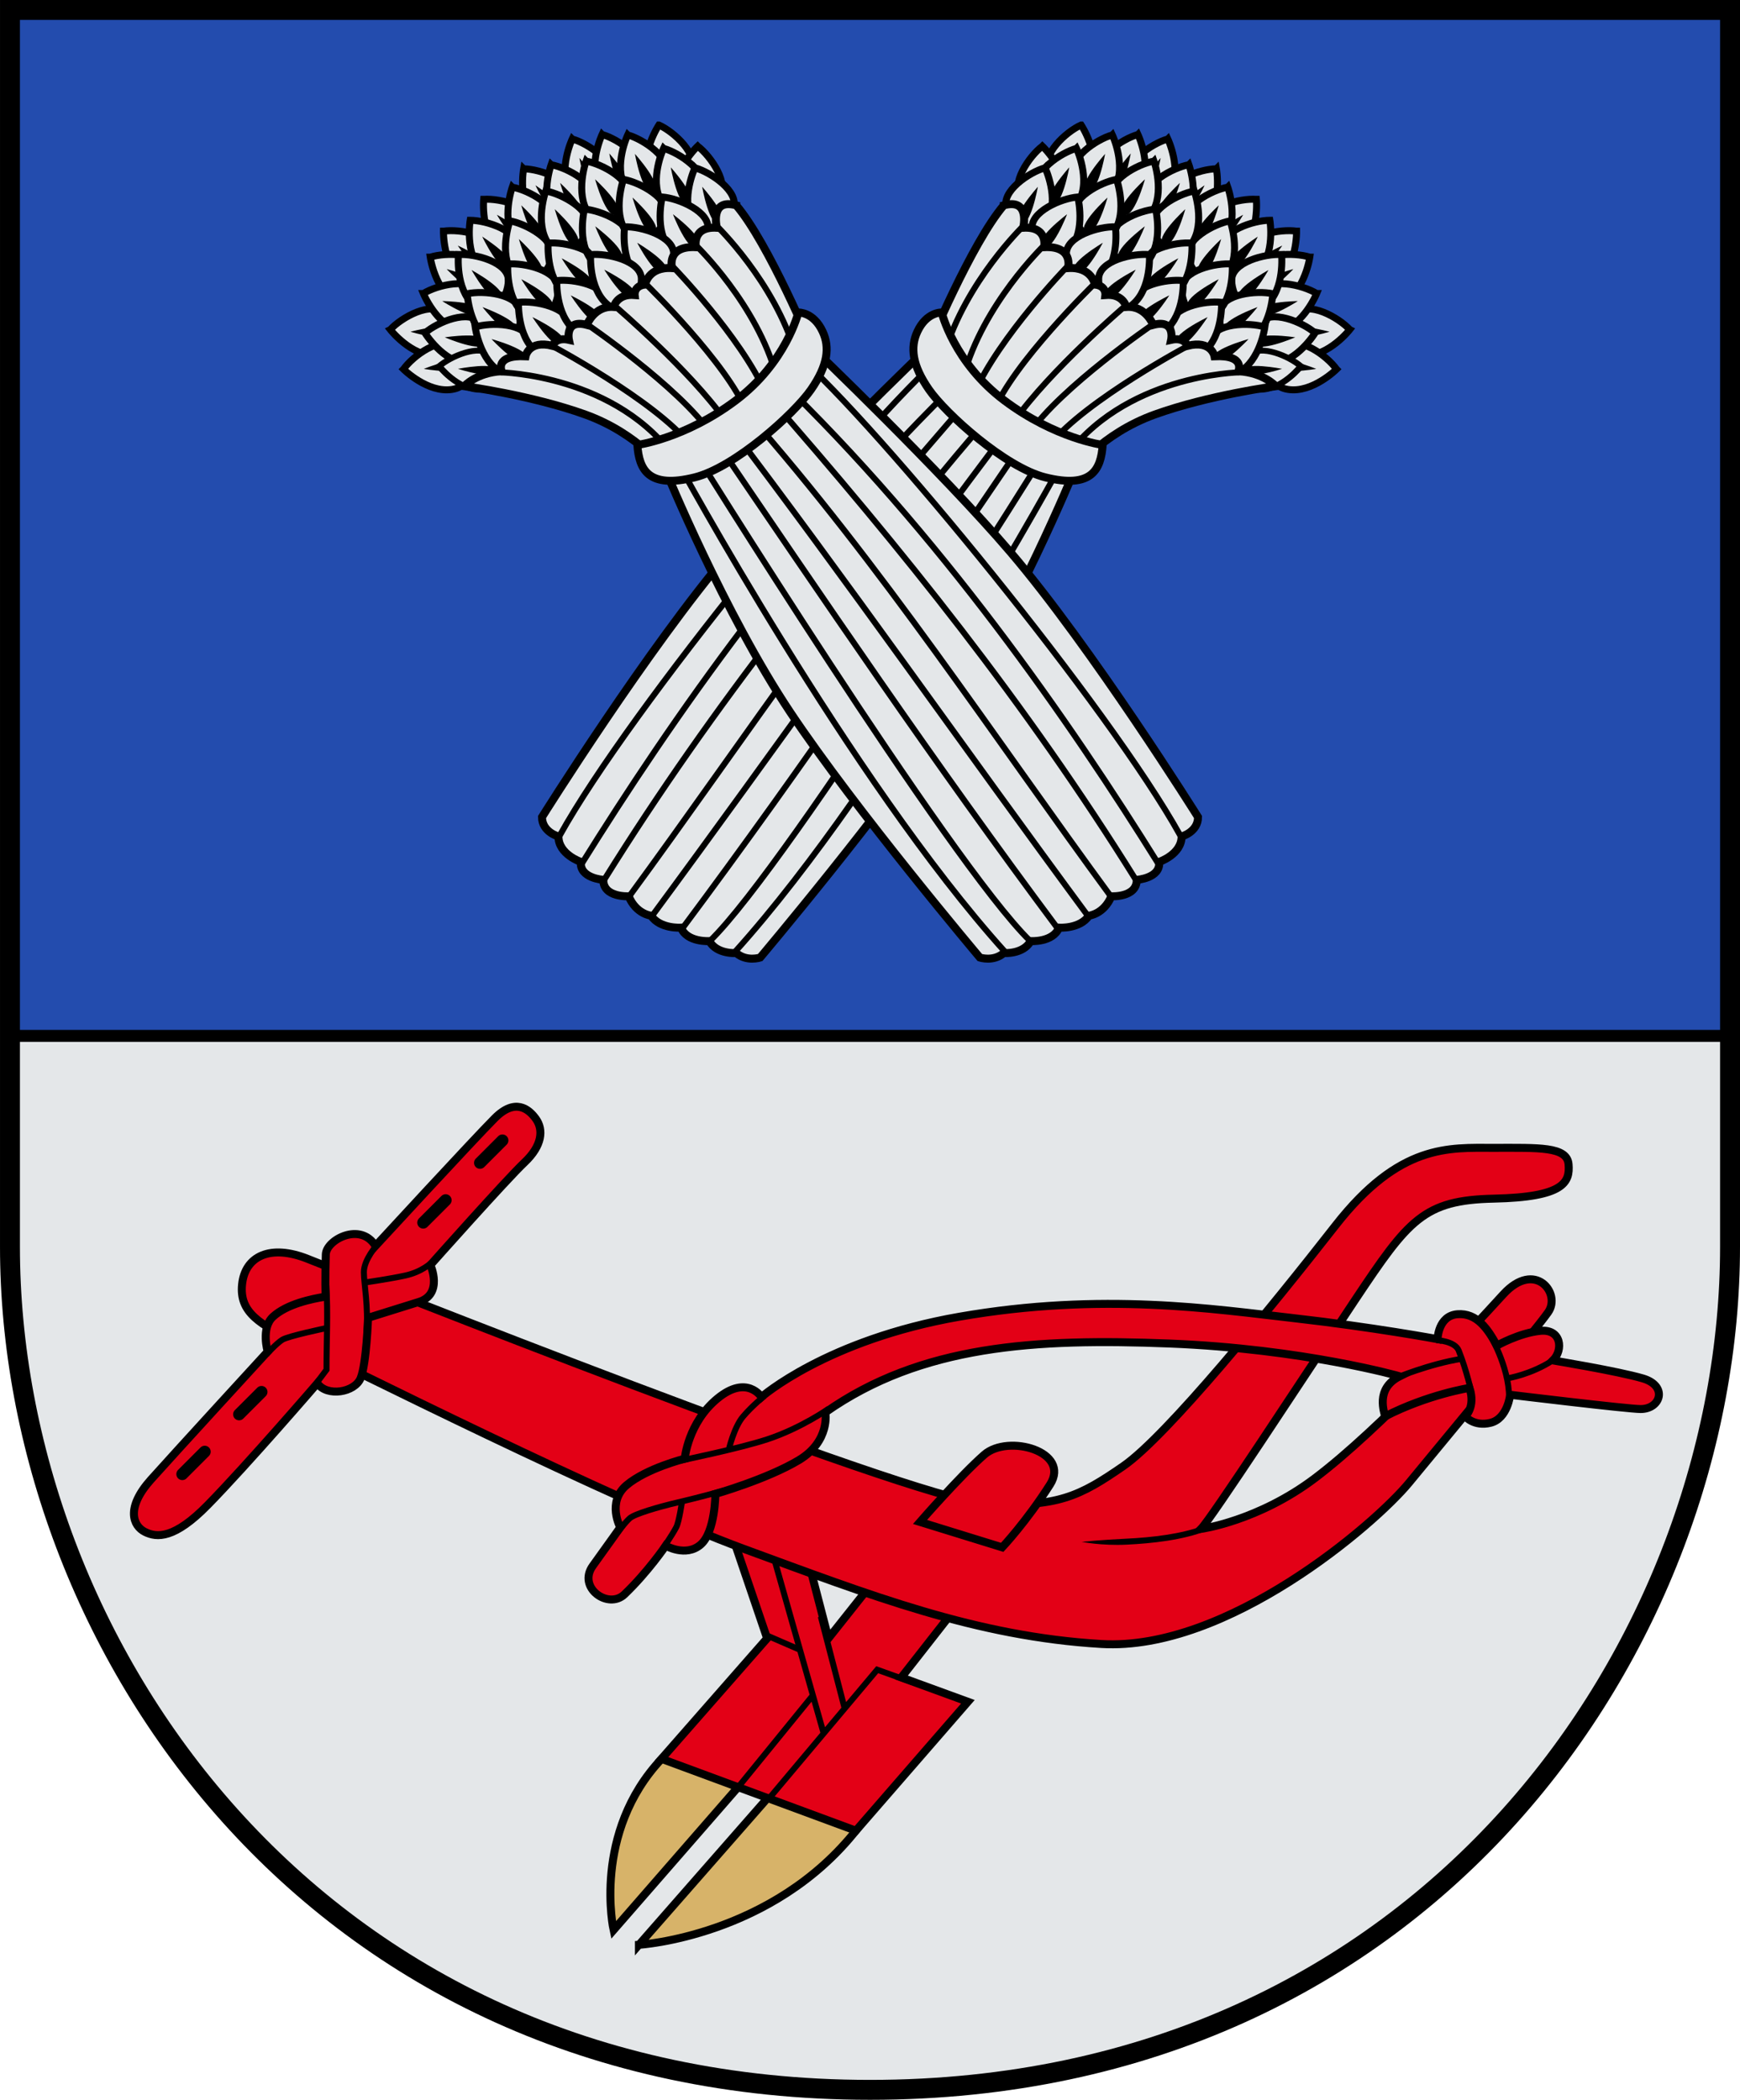 <?xml version="1.0" encoding="UTF-8" standalone="no"?>
<!-- Created with Inkscape (http://www.inkscape.org/) -->

<svg
   xmlns:dc="http://purl.org/dc/elements/1.1/"
   xmlns:cc="http://creativecommons.org/ns#"
   xmlns:rdf="http://www.w3.org/1999/02/22-rdf-syntax-ns#"
   xmlns:svg="http://www.w3.org/2000/svg"
   xmlns="http://www.w3.org/2000/svg"
   xmlns:xlink="http://www.w3.org/1999/xlink"
   xmlns:sodipodi="http://sodipodi.sourceforge.net/DTD/sodipodi-0.dtd"
   xmlns:inkscape="http://www.inkscape.org/namespaces/inkscape"
   width="436.647"
   height="526.897"
   id="svg2"
   version="1.1"
   inkscape:version="0.48.5 r10040"
   sodipodi:docname="Panevėžys.svg">
  <defs
     id="defs4" />
  <sodipodi:namedview
     id="base"
     pagecolor="#f6f3f1"
     bordercolor="#666666"
     borderopacity="1.0"
     inkscape:pageopacity="0"
     inkscape:pageshadow="2"
     inkscape:zoom="1"
     inkscape:cx="160.80698"
     inkscape:cy="268.8802"
     inkscape:document-units="px"
     inkscape:current-layer="layer1"
     showgrid="false"
     showborder="true"
     inkscape:window-width="1920"
     inkscape:window-height="1017"
     inkscape:window-x="-8"
     inkscape:window-y="-8"
     inkscape:window-maximized="1"
     inkscape:object-nodes="true"
     inkscape:snap-smooth-nodes="true"
     inkscape:snap-global="false"
     showguides="true"
     inkscape:guide-bbox="true"
     fit-margin-top="0"
     fit-margin-left="0"
     fit-margin-right="0"
     fit-margin-bottom="0"
     inkscape:showpageshadow="false" />
  <g
     inkscape:label="Layer 1"
     inkscape:groupmode="layer"
     id="layer1"
     transform="translate(-74.503,-222.386)">
    <g
       id="g4538">
      <path
         transform="translate(74.503,222.386)"
         id="path4475"
         d="m 2.5,2.5 0,257.438 215.812,0 215.844,0 0,-257.438 L 2.5,2.5 z"
         style="color:#000000;fill:#234cae;fill-opacity:1;stroke:none;stroke-width:5;marker:none;visibility:visible;display:inline;overflow:visible;enable-background:accumulate"
         inkscape:connector-curvature="0" />
      <path
         transform="translate(74.503,222.386)"
         id="path4480"
         d="m 434.156,259.938 -215.844,0 -215.812,0 0,52.906 c 0,98.677 75.371,211.562 215.812,211.562 140.442,0 215.844,-112.886 215.844,-211.562 l 0,-52.906 z"
         style="color:#000000;fill:#e4e7e9;fill-opacity:1;stroke:none;stroke-width:5;marker:none;visibility:visible;display:inline;overflow:visible;enable-background:accumulate"
         inkscape:connector-curvature="0" />
      <path
         style="color:#000000;fill:none;stroke:#000000;stroke-width:5;stroke-linecap:butt;stroke-linejoin:miter;stroke-miterlimit:4;stroke-opacity:1;stroke-dasharray:none;stroke-dashoffset:0;marker:none;visibility:visible;display:inline;overflow:visible;enable-background:accumulate"
         d="m 508.65,224.886 c 0,0 0,211.665 0,310.342 0,98.677 -75.382,211.555 -215.823,211.555 -140.442,0 -215.823,-112.878 -215.823,-211.555 0,-98.677 0,-310.342 0,-310.342 z"
         id="path3767"
         inkscape:connector-curvature="0"
         sodipodi:nodetypes="cszscc" />
      <path
         sodipodi:nodetypes="ccc"
         inkscape:connector-curvature="0"
         id="path4233"
         d="m 77.003,482.315 215.823,0 215.823,0"
         style="color:#000000;fill:none;stroke:#000000;stroke-width:3;stroke-linecap:butt;stroke-linejoin:miter;stroke-miterlimit:4;stroke-opacity:1;stroke-dasharray:none;stroke-dashoffset:0;marker:none;visibility:visible;display:inline;overflow:visible;enable-background:accumulate" />
      <g
         id="g4281">
        <g
           id="g4270">
          <path
             sodipodi:nodetypes="cccccsc"
             inkscape:connector-curvature="0"
             id="path4275"
             d="m 234.839,710.392 33.941,-38.714 -7.955,-2.121 -32.35,37.123 c 0,0 -5.436,-24.395 12.065,-42.957 0,0 70.269,-9.413 49.056,17.633 -21.213,27.047 -54.757,29.036 -54.757,29.036 z"
             style="color:#000000;fill:#d7b369;fill-opacity:1;stroke:#000000;stroke-width:2;stroke-linecap:butt;stroke-linejoin:miter;stroke-miterlimit:4;stroke-opacity:1;stroke-dasharray:none;stroke-dashoffset:0;marker:none;visibility:visible;display:inline;overflow:visible;enable-background:accumulate" />
          <path
             transform="translate(74.503,222.386)"
             inkscape:connector-curvature="0"
             id="path4268"
             d="m 183.494,384.592 9.016,26.517 -26.517,30.229 48.79,18.031 28.107,-32.35 -16.705,-6.099 17.236,-22.009 -21.213,-5.834 -14.319,18.031 -6.894,-26.517 z"
             style="color:#000000;fill:#e30016;fill-opacity:1;stroke:#000000;stroke-width:2;stroke-linecap:butt;stroke-linejoin:miter;stroke-miterlimit:4;stroke-opacity:1;stroke-dasharray:none;stroke-dashoffset:0;marker:none;visibility:visible;display:inline;overflow:visible;enable-background:accumulate"
             sodipodi:nodetypes="ccccccccccc" />
          <path
             style="color:#000000;fill:none;stroke:#000000;stroke-width:1.5;stroke-linecap:butt;stroke-linejoin:miter;stroke-miterlimit:4;stroke-opacity:1;stroke-dasharray:none;stroke-dashoffset:0;marker:none;visibility:visible;display:inline;overflow:visible;enable-background:accumulate"
             d="m 205.977,405.628 6,23.121 m -5.227,6.398 -13.5,-47.625 m -0.563,22.968 7.955,3.447 m 28.373,8.22 -8.883,-3.182 -27.179,32.35 m -7.69,-2.917 18.562,-22.804"
             id="path4273"
             inkscape:connector-curvature="0"
             transform="translate(74.503,222.386)"
             sodipodi:nodetypes="ccccccccccc" />
        </g>
        <g
           id="g4277">
          <path
             transform="translate(74.503,222.386)"
             sodipodi:nodetypes="cssssssssssssssssc"
             inkscape:connector-curvature="0"
             id="path4235"
             d="m 301.375,383.647 c 2.625,-2.625 25.125,-37.125 38.625,-57.375 13.5,-20.25 17.25,-25.125 34.875,-25.5 17.625,-0.375 19.125,-4.125 18.75,-8.625 -0.375,-4.5 -7.5,-4.125 -18.75,-4.125 -11.25,0 -23.625,-1.125 -39.75,19.5 -16.125,20.625 -42.375,52.875 -53.25,60.375 -10.875,7.5 -16.5,10.5 -34.875,9.375 -18.375,-1.125 -160.375,-57.625 -169.75,-61.375 -9.375,-3.75 -15.75,-0.75 -16.5,6.375 -0.747,7.096 4.5,10.125 13.875,14.625 9.375,4.5 80.231,40.093 112.051,51.761 31.82,11.667 58.199,21.989 89.699,23.864 31.5,1.875 68.625,-30 77.25,-40.5 8.625,-10.5 31.55,-38 34.875,-42.75 3.325,-4.75 -3.293,-13.18 -11.25,-4.5 -8.25,9 -30.805,33.691 -47.25,46.125 -14.287,10.802 -28.625,12.75 -28.625,12.75 z"
             style="color:#000000;fill:#e30016;fill-opacity:1;stroke:#000000;stroke-width:2;stroke-linecap:butt;stroke-linejoin:miter;stroke-miterlimit:4;stroke-opacity:1;stroke-dasharray:none;stroke-dashoffset:0;marker:none;visibility:visible;display:inline;overflow:visible;enable-background:accumulate" />
          <path
             sodipodi:nodetypes="cscscc"
             inkscape:connector-curvature="0"
             id="path4240"
             d="m 376.69,605.136 c -5.546,2.192 -13.239,3.047 -19.531,3.344 -6.292,0.296 -11.219,0.797 -11.219,0.797 0,0 4.911,1.003 11.281,0.703 6.37,-0.3 14.175,-1.153 20.031,-3.469 z"
             style="font-size:medium;font-style:normal;font-variant:normal;font-weight:normal;font-stretch:normal;text-indent:0;text-align:start;text-decoration:none;line-height:normal;letter-spacing:normal;word-spacing:normal;text-transform:none;direction:ltr;block-progression:tb;writing-mode:lr-tb;text-anchor:start;baseline-shift:baseline;color:#000000;fill:#000000;fill-opacity:1;stroke:none;stroke-width:1.5;marker:none;visibility:visible;display:inline;overflow:visible;enable-background:accumulate;font-family:Sans;-inkscape-font-specification:Sans" />
        </g>
        <g
           id="g4257">
          <path
             transform="translate(74.503,222.386)"
             sodipodi:nodetypes="ccssccscscsscscscsscsccccscscscssccscssscscscssscsc"
             inkscape:connector-curvature="0"
             id="path4242"
             d="m 230.875,381.897 20.625,6.375 c 0,0 6.076,-6.442 12,-15.75 5.269,-8.28 -10.5,-12.75 -16.5,-7.5 -6,5.25 -16.125,16.875 -16.125,16.875 z m -75.223,1.369 c 0,0 -3.447,-6.364 1.591,-10.607 5.038,-4.243 14.584,-6.629 14.584,-6.629 0,0 0.795,-9.016 8.22,-15.114 7.425,-6.099 11.043,-0.359 11.043,-0.359 0,0 16.285,-14.347 49.66,-20.16 35.896,-6.252 64.125,-1.875 84,0.375 19.875,2.25 36,5.25 36,5.25 0,0 0.125,-5.875 5,-6.25 4.875,-0.375 7.61,3.695 9.883,7.875 0,0 5.586,-3.171 10.89,-3.702 5.303,-0.53 5.834,4.773 3.182,7.425 0,0 16.175,2.652 22.539,4.508 6.364,1.856 4.508,7.69 -0.53,7.69 -3.193,0 -32.748,-3.58 -32.748,-3.58 0,0 -0.617,5.955 -4.906,7.027 -4.16,1.04 -6.364,-1.591 -6.364,-1.591 0,0 2.652,-2.386 1.061,-7.159 0,0 -10.341,1.591 -21.213,7.159 0,-0.795 -2.652,-6.894 3.712,-10.076 0,0 -24.13,-6.894 -57.806,-8.22 -33.676,-1.326 -62.324,0.395 -86.324,17.27 0,0 1.295,7.214 -6.66,11.987 -7.955,4.773 -20.948,8.485 -20.948,8.485 0,0 0,9.546 -3.712,12.728 -3.712,3.182 -8.75,0.265 -8.75,0.265 0,0 -4.425,6.535 -10.341,12.198 -4.058,3.883 -11.905,-1.673 -7.955,-7.159 4.773,-6.629 6.894,-9.634 6.894,-9.634 z M 81.682,325.371 c 0,0 -0.123,-4.722 0.078,-10.607 0.126,-3.691 8.75,-8.22 12.463,-2.121 0,0 24.926,-27.047 29.964,-32.085 5.038,-5.038 8.485,-2.386 10.341,0.265 1.856,2.652 1.591,6.629 -2.917,10.872 -4.508,4.243 -23.6,25.721 -23.6,25.721 0,0 3.306,7.328 -2.917,9.281 -6.762,2.121 -12.728,3.977 -12.728,3.977 0,0 -0.395,11.463 -1.856,15.114 -1.461,3.652 -8.485,4.773 -10.872,1.326 0,0 -17.513,20.325 -27.513,30.532 -8.342,8.514 -12.75,8.25 -15.75,6.75 -3,-1.5 -4.875,-6 1.5,-13.125 6.375,-7.125 29.3,-32.112 29.3,-32.112 0,0 -1.755,-5.907 1.326,-8.75 3.447,-3.182 9.733,-4.508 13.181,-5.038 z"
             style="color:#000000;fill:#e30016;fill-opacity:1;stroke:#000000;stroke-width:2;stroke-linecap:butt;stroke-linejoin:miter;stroke-miterlimit:4;stroke-opacity:1;stroke-dasharray:none;stroke-dashoffset:0;marker:none;visibility:visible;display:inline;overflow:visible;enable-background:accumulate" />
          <path
             transform="translate(74.503,222.386)"
             sodipodi:nodetypes="ccccsccsccsccssccsccsccsccsccccccc"
             inkscape:connector-curvature="0"
             id="path4244"
             d="m 79.125,347.459 2.812,-3.75 c -0.018,-6.875 0.409,-14.28 -0.055,-21.155 M 66.812,339.928 c 0,0 2.531,-2.812 4.031,-3.75 1.5,-0.938 10.969,-2.906 10.969,-2.906 m 10.156,0.969 c 0.511,-6.428 -0.63,-11.904 -0.656,-15 -0.027,-3.187 3.375,-6.938 3.375,-6.938 m -2.94,9.489 c 0,0 6.28,-0.922 9.944,-1.724 4.243,-0.928 6.497,-3.182 6.497,-3.182 m 46.802,67.661 c 0,0 1.856,-2.519 3.049,-3.58 1.193,-1.061 6.956,-2.789 12.065,-3.977 5.701,-1.326 11.8,-3.049 11.8,-3.049 m -15.38,14.319 c 0,0 1.989,-2.784 3.182,-5.038 0.707,-1.336 1.458,-6.497 1.458,-6.497 m -0.663,-10.165 c 0,0 15.03,-3.081 22.054,-5.397 8.472,-2.794 15.444,-7.706 15.444,-7.706 m -16.152,-3.205 c 0,0 -3.087,2.491 -5.392,5.215 -2.305,2.724 -3.58,8.353 -3.58,8.353 M 369.25,349.397 c 0,0 -1.125,-5.25 -3.188,-10.5 -0.955,-2.431 -5.625,-2.625 -5.625,-2.625 m 13.688,-0.938 c 0,0 5.25,9 4.5,16.875 m -0.188,-6.375 c 0,0 5.812,-0.938 11.25,-4.5 m -39.562,4.5 c 0,0 8.438,-3.562 16.688,-4.875"
             style="color:#000000;fill:none;stroke:#000000;stroke-width:1.5;stroke-linecap:butt;stroke-linejoin:miter;stroke-miterlimit:4;stroke-opacity:1;stroke-dasharray:none;stroke-dashoffset:0;marker:none;visibility:visible;display:inline;overflow:visible;enable-background:accumulate" />
          <g
             id="g4248">
            <path
               style="color:#000000;fill:none;stroke:#000000;stroke-width:3;stroke-linecap:round;stroke-linejoin:miter;stroke-miterlimit:4;stroke-opacity:1;stroke-dasharray:none;stroke-dashoffset:0;marker:none;visibility:visible;display:inline;overflow:visible;enable-background:accumulate"
               d="m 120.253,592.283 5.625,-5.625"
               id="path4246"
               inkscape:connector-curvature="0" />
            <use
               height="526.897"
               width="436.647"
               transform="translate(14.25,-15)"
               id="use4251"
               xlink:href="#path4246"
               y="0"
               x="0" />
            <use
               height="526.897"
               width="436.647"
               transform="translate(60.458,-63.109)"
               id="use4253"
               xlink:href="#path4246"
               y="0"
               x="0" />
            <use
               x="0"
               y="0"
               xlink:href="#path4246"
               id="use4255"
               transform="translate(74.708,-78.109)"
               width="436.647"
               height="526.897" />
          </g>
        </g>
      </g>
      <g
         transform="translate(-0.484,0)"
         id="g4493">
        <use
           x="0"
           y="0"
           xlink:href="#g4362"
           id="use4368"
           transform="matrix(-1,0,0,1,586.631,0)"
           width="436.647"
           height="526.897" />
        <g
           id="g4362">
          <g
             id="g4382"
             transform="translate(-0.265,0)">
            <use
               x="0"
               y="0"
               xlink:href="#g4378"
               id="use4462"
               transform="matrix(0.999,-0.044,0.044,0.999,-49.302,4.226)"
               width="436.647"
               height="526.897" />
            <use
               height="526.897"
               width="436.647"
               transform="matrix(1,0.028,-0.028,1,-18.824,-20.138)"
               id="use4460"
               xlink:href="#g4378"
               y="0"
               x="0" />
            <use
               x="0"
               y="0"
               xlink:href="#g4378"
               id="use4458"
               transform="matrix(0.993,0.115,-0.115,0.993,17.674,-45.238)"
               width="436.647"
               height="526.897" />
            <use
               height="526.897"
               width="436.647"
               transform="matrix(0.931,0.365,-0.365,0.931,115.291,-90.838)"
               id="use4456"
               xlink:href="#g4378"
               y="0"
               x="0" />
            <use
               x="0"
               y="0"
               xlink:href="#g4378"
               id="use4454"
               transform="matrix(0.931,0.365,-0.365,0.931,122.791,-91.963)"
               width="436.647"
               height="526.897" />
            <use
               height="526.897"
               width="436.647"
               transform="matrix(0.962,0.273,-0.273,0.962,76.735,-72.689)"
               id="use4452"
               xlink:href="#g4378"
               y="0"
               x="0" />
            <use
               x="0"
               y="0"
               xlink:href="#g4378"
               id="use4450"
               transform="matrix(0.962,0.273,-0.273,0.962,66.985,-67.064)"
               width="436.647"
               height="526.897" />
            <use
               x="0"
               y="0"
               xlink:href="#g4378"
               id="use4448"
               transform="matrix(0.979,-0.205,0.205,0.979,-94.245,52.452)"
               width="436.647"
               height="526.897" />
            <use
               height="526.897"
               width="436.647"
               transform="matrix(0.995,0.1,-0.1,0.995,-0.485,-29.536)"
               id="use4446"
               xlink:href="#g4378"
               y="0"
               x="0" />
            <use
               height="526.897"
               width="436.647"
               transform="matrix(0.746,-0.666,0.666,0.746,-184.18,240.354)"
               id="use4444"
               xlink:href="#g4378"
               y="0"
               x="0" />
            <use
               x="0"
               y="0"
               xlink:href="#g4378"
               id="use4442"
               transform="matrix(0.659,-0.752,0.752,0.659,-186.042,294.419)"
               width="436.647"
               height="526.897" />
            <use
               height="526.897"
               width="436.647"
               transform="matrix(0.9,-0.436,0.436,0.9,-144.443,135.807)"
               id="use4440"
               xlink:href="#g4378"
               y="0"
               x="0" />
            <use
               x="0"
               y="0"
               xlink:href="#g4378"
               id="use4438"
               transform="matrix(0.999,0.035,-0.035,0.999,-22.918,-7.559)"
               width="436.647"
               height="526.897" />
            <use
               height="526.897"
               width="436.647"
               transform="matrix(0.962,0.273,-0.273,0.962,66.385,-58.601)"
               id="use4436"
               xlink:href="#g4378"
               y="0"
               x="0" />
            <use
               x="0"
               y="0"
               xlink:href="#g4378"
               id="use4434"
               transform="matrix(0.962,0.273,-0.273,0.962,75.385,-66.101)"
               width="436.647"
               height="526.897" />
            <use
               height="526.897"
               width="436.647"
               transform="matrix(0.962,0.273,-0.273,0.962,85.51,-73.601)"
               id="use4432"
               xlink:href="#g4378"
               y="0"
               x="0" />
            <use
               x="0"
               y="0"
               xlink:href="#g4378"
               id="use4430"
               transform="matrix(0.867,0.498,-0.498,0.867,189.42,-105.743)"
               width="436.647"
               height="526.897" />
            <use
               height="526.897"
               width="436.647"
               transform="matrix(0.733,0.68,-0.68,0.733,281.199,-102.741)"
               id="use4428"
               xlink:href="#g4378"
               y="0"
               x="0" />
            <use
               x="0"
               y="0"
               xlink:href="#g4378"
               id="use4426"
               transform="matrix(0.931,0.364,-0.364,0.931,128.931,-91.631)"
               width="436.647"
               height="526.897" />
            <use
               height="526.897"
               width="436.647"
               transform="matrix(0.816,-0.579,0.579,0.816,-166.212,201.711)"
               id="use4413"
               xlink:href="#g4378"
               y="0"
               x="0" />
            <use
               x="0"
               y="0"
               xlink:href="#g4378"
               id="use4411"
               transform="matrix(0.993,-0.116,0.116,0.993,-62.612,37.738)"
               width="436.647"
               height="526.897" />
            <use
               height="526.897"
               width="436.647"
               transform="matrix(1,0.009,-0.009,1,-18.204,0.349)"
               id="use4409"
               xlink:href="#g4378"
               y="0"
               x="0" />
            <use
               x="0"
               y="0"
               xlink:href="#g4378"
               id="use4407"
               transform="matrix(1,0.009,-0.009,1,-8.079,-4.901)"
               width="436.647"
               height="526.897" />
            <use
               height="526.897"
               width="436.647"
               transform="matrix(0.984,0.176,-0.176,0.984,52.415,-46.175)"
               id="use4405"
               xlink:href="#g4378"
               y="0"
               x="0" />
            <use
               x="0"
               y="0"
               xlink:href="#g4378"
               id="use4403"
               transform="matrix(0.963,0.27,-0.27,0.963,93.802,-68.629)"
               width="436.647"
               height="526.897" />
            <use
               height="526.897"
               width="436.647"
               transform="matrix(0.931,0.364,-0.364,0.931,137.931,-88.256)"
               id="use4401"
               xlink:href="#g4378"
               y="0"
               x="0" />
            <use
               x="0"
               y="0"
               xlink:href="#g4378"
               id="use4399"
               transform="matrix(0.74,-0.525,0.571,0.65,-143.358,245.513)"
               width="436.647"
               height="526.897" />
            <use
               height="526.897"
               width="436.647"
               transform="matrix(0.98,-0.198,0.198,0.98,-81.188,68.133)"
               id="use4397"
               xlink:href="#g4378"
               y="0"
               x="0" />
            <use
               x="0"
               y="0"
               xlink:href="#g4378"
               id="use4395"
               transform="matrix(1,-0.02,0.02,1,-23.825,16.439)"
               width="436.647"
               height="526.897" />
            <use
               height="526.897"
               width="436.647"
               transform="matrix(1,-0.02,0.02,1,-14.215,10.981)"
               id="use4393"
               xlink:href="#g4378"
               y="0"
               x="0" />
            <use
               x="0"
               y="0"
               xlink:href="#g4378"
               id="use4391"
               transform="matrix(0.931,0.364,-0.364,0.931,145.806,-83.381)"
               width="436.647"
               height="526.897" />
            <use
               height="526.897"
               width="436.647"
               transform="matrix(0.984,0.179,-0.179,0.984,72.792,-49.884)"
               id="use4389"
               xlink:href="#g4378"
               y="0"
               x="0" />
            <use
               x="0"
               y="0"
               xlink:href="#g4378"
               id="use4387"
               transform="matrix(0.998,0.068,-0.068,0.998,28.442,-21.603)"
               width="436.647"
               height="526.897" />
            <g
               transform="matrix(0.988,0.157,-0.157,0.988,49.942,-29.69)"
               id="g4378">
              <path
                 style="color:#000000;fill:#e4e7e9;fill-opacity:1;stroke:#000000;stroke-width:1.75;stroke-linecap:butt;stroke-linejoin:miter;stroke-miterlimit:4;stroke-opacity:1;stroke-dasharray:none;stroke-dashoffset:0;marker:none;visibility:visible;display:inline;overflow:visible;enable-background:accumulate"
                 d="m 146.371,62.328 c 0,0 0.795,8.485 6.099,11.667 5.303,3.182 8.22,-3.182 7.425,-7.69 -0.795,-4.508 -9.546,-5.038 -13.523,-3.977 z"
                 id="path4372"
                 inkscape:connector-curvature="0"
                 transform="translate(74.503,222.386)" />
              <path
                 style="font-size:medium;font-style:normal;font-variant:normal;font-weight:normal;font-stretch:normal;text-indent:0;text-align:start;text-decoration:none;line-height:normal;letter-spacing:normal;word-spacing:normal;text-transform:none;direction:ltr;block-progression:tb;writing-mode:lr-tb;text-anchor:start;baseline-shift:baseline;color:#000000;fill:#000000;fill-opacity:1;stroke:none;stroke-width:1.5;marker:none;visibility:visible;display:inline;overflow:visible;enable-background:accumulate;font-family:Sans;-inkscape-font-specification:Sans"
                 d="m 233.479,293.623 c 1.709,-2.448 -8.629,-5.719 -8.629,-5.719 0,0 6.92,8.168 8.629,5.719 z"
                 id="path4374"
                 inkscape:connector-curvature="0"
                 sodipodi:nodetypes="ccc" />
            </g>
          </g>
          <g
             id="g4357">
            <path
               style="color:#000000;fill:#e4e7e9;fill-opacity:1;stroke:#000000;stroke-width:2;stroke-linecap:butt;stroke-linejoin:miter;stroke-miterlimit:4;stroke-opacity:1;stroke-dasharray:none;stroke-dashoffset:0;marker:none;visibility:visible;display:inline;overflow:visible;enable-background:accumulate"
               d="m 185.25,51.522 c -6.75,-1.875 -4.875,5.625 -4.875,5.625 -6.375,-0.375 -5.25,4.875 -5.25,4.875 -7.5,-0.375 -6,5.25 -6,5.25 -6,-0.375 -6.75,4.125 -6.75,4.125 -2.89,0.311 -2.625,2.625 -2.625,2.625 -4.5,-0.375 -5.25,3 -5.25,3 -4.875,-0.375 -6.75,4.5 -6.75,4.5 -5.625,-1.5 -4.5,3.75 -4.5,3.75 -3.375,-0.75 -4.125,1.5 -4.125,1.5 -6,-1.5 -6.75,2.625 -6.75,2.625 -7.875,-0.375 -6,3.75 -6,3.75 -6.375,0.375 -9.375,3.75 -9.375,3.75 0,0 16.875,2.25 30.375,7.125 13.5,4.875 20.25,14.25 20.25,14.25 0,0 14.625,35.625 31.125,60.375 16.5,24.75 47.625,61.625 47.625,61.625 0,0 3.375,1.125 6,-1.125 0,0 4.875,0.375 6.75,-3 0,0 5.625,0.375 7.125,-3.375 0,0 5.25,0.375 7.5,-3 0,0 3.75,-0.375 5.625,-4.875 0,0 6.375,0.375 6.375,-4.125 0,0 6,-0.375 5.625,-4.5 0,0 5.625,-1.875 5.625,-6.375 0,0 4.125,-1.125 4.125,-4.875 0,0 -26.679,-42.586 -47.097,-66.503 -17.149,-20.088 -49.851,-51.442 -49.851,-51.442 0,0 -10.807,-26.031 -18.927,-35.555 z"
               id="path4353"
               inkscape:connector-curvature="0"
               transform="translate(74.503,222.386)"
               sodipodi:nodetypes="cccccccccccccscsccccccccccscc" />
            <path
               sodipodi:nodetypes="cccccccccccccccccccccccc"
               transform="translate(74.503,222.386)"
               inkscape:connector-curvature="0"
               id="path4360"
               d="m 126.13,93.44 c 0,0 29.433,0.53 44.283,22.274 0,0 43.487,80.08 82.201,123.037 M 138.593,86.546 c 0,0 25.986,13.789 35.002,24.926 0,0 65.231,105.005 85.383,124.628 M 147.609,81.243 c 0,0 23.335,15.91 31.289,27.577 28.115,41.366 56.111,82.731 86.974,124.097 M 155.033,77 c 0,0 18.562,15.91 27.577,28.638 30.546,40.189 59.456,81.612 91.217,124.628 M 162.458,71.167 c 0,0 20.683,20.153 25.456,32.35 33.912,38.439 61.652,80.992 91.747,121.976 M 169.352,66.924 c 0,0 16.971,17.501 23.335,31.82 34.436,39.28 65.322,77.867 92.808,121.976 M 175.186,61.621 c 0,0 15.38,14.849 20.153,32.88 40.915,39.349 73.539,86.444 95.99,122.506 M 180.224,56.582 c 0,0 14.584,14.054 19.887,32.085 20.938,18.306 78.917,89.198 96.52,120.915"
               style="color:#000000;fill:none;stroke:#000000;stroke-width:1.5;stroke-linecap:butt;stroke-linejoin:miter;stroke-miterlimit:4;stroke-opacity:1;stroke-dasharray:none;stroke-dashoffset:0;marker:none;visibility:visible;display:inline;overflow:visible;enable-background:accumulate" />
          </g>
          <path
             transform="translate(74.503,222.386)"
             sodipodi:nodetypes="cscsssc"
             inkscape:connector-curvature="0"
             id="path4355"
             d="m 160.425,111.648 c 0,0 11.932,-1.591 24.66,-11.137 12.728,-9.546 15.733,-22.097 15.733,-22.097 0,0 3.787,-0.181 6.099,4.773 1.856,3.977 1.326,8.485 -2.917,14.584 -4.243,6.099 -19.122,19.497 -29.168,22.009 -11.667,2.917 -13.965,-1.945 -14.407,-8.132 z"
             style="color:#000000;fill:#e4e7e9;fill-opacity:1;stroke:#000000;stroke-width:2;stroke-linecap:butt;stroke-linejoin:miter;stroke-miterlimit:4;stroke-opacity:1;stroke-dasharray:none;stroke-dashoffset:0;marker:none;visibility:visible;display:inline;overflow:visible;enable-background:accumulate" />
        </g>
      </g>
    </g>
  </g>
</svg>
